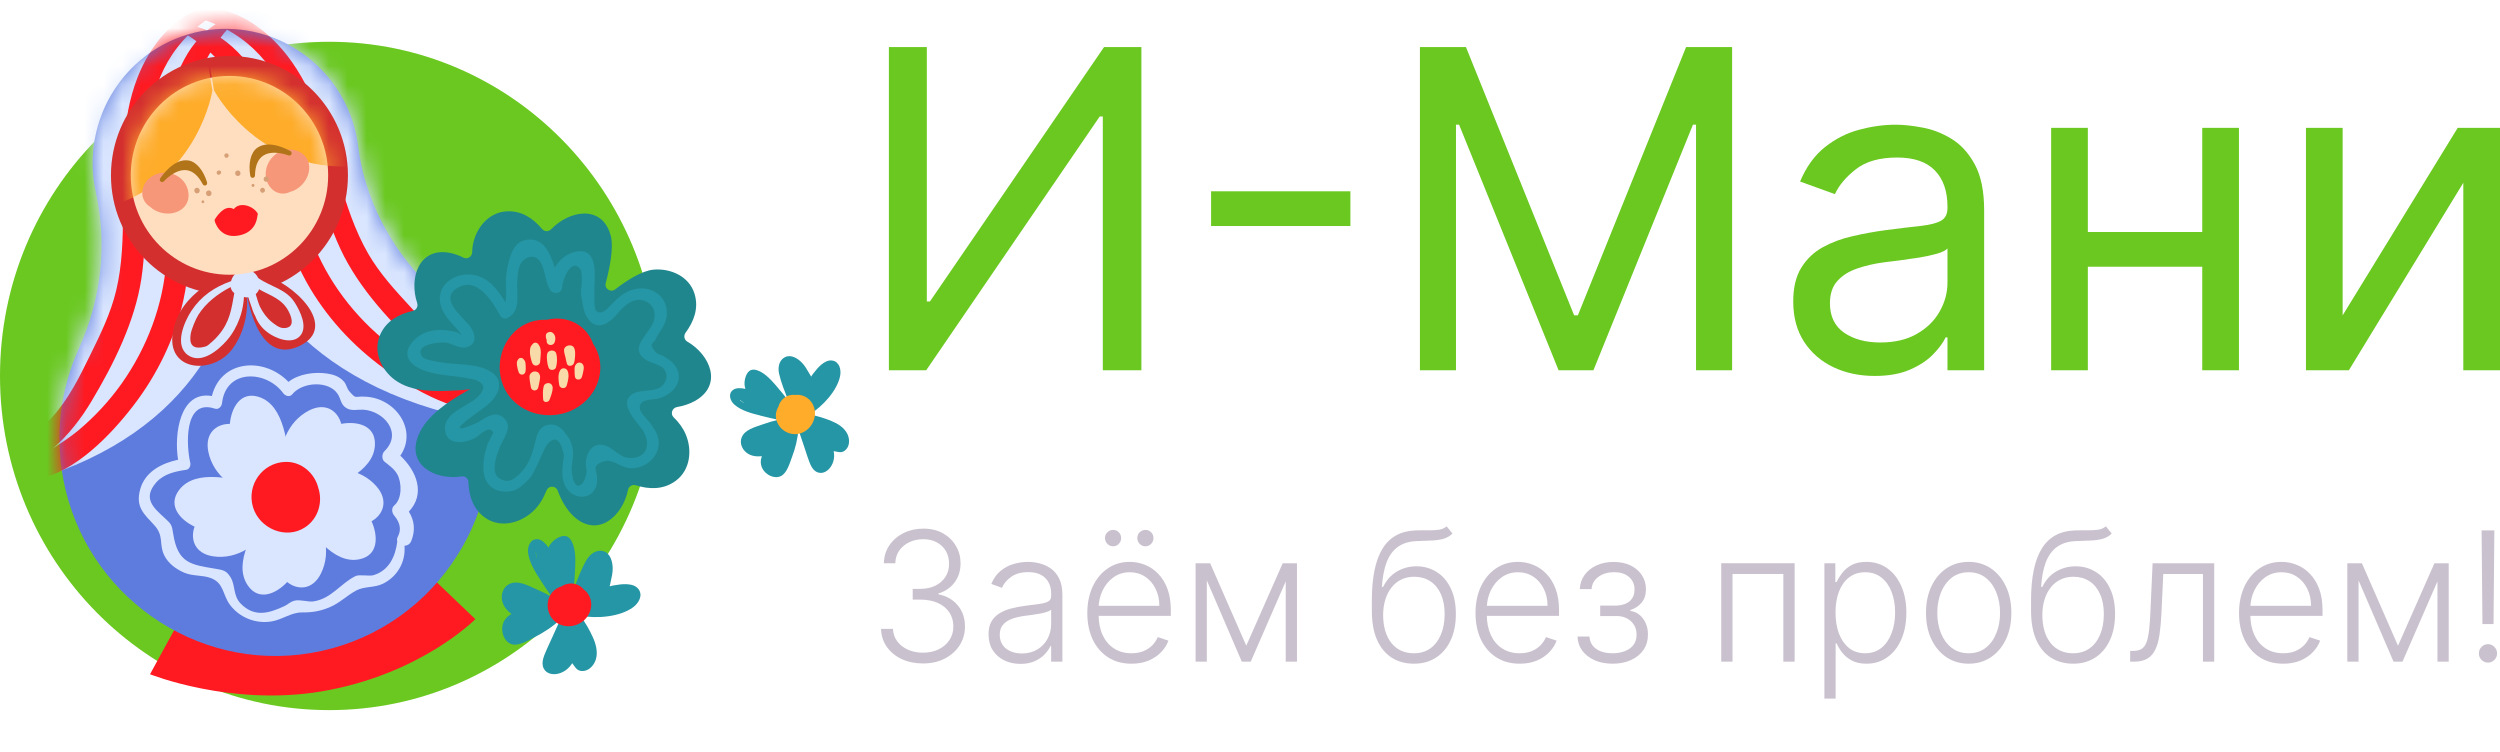 <svg width="133" height="40" viewBox="0 0 133 40" fill="none" xmlns="http://www.w3.org/2000/svg">
<path d="M17.514 37.778C27.187 37.778 35.029 29.819 35.029 20C35.029 10.182 27.187 2.222 17.514 2.222C7.841 2.222 0 10.182 0 20C0 29.819 7.841 37.778 17.514 37.778Z" fill="#6AC820"/>
<path d="M132.7 28.218L132.656 33.199H132.065L132.021 28.218H132.7ZM132.361 35.251C132.228 35.251 132.114 35.203 132.018 35.108C131.924 35.01 131.877 34.894 131.877 34.76C131.877 34.624 131.924 34.508 132.018 34.413C132.114 34.317 132.228 34.269 132.361 34.269C132.493 34.269 132.606 34.317 132.7 34.413C132.796 34.508 132.844 34.624 132.844 34.76C132.844 34.849 132.822 34.931 132.777 35.006C132.735 35.081 132.676 35.141 132.602 35.187C132.531 35.23 132.45 35.251 132.361 35.251Z" fill="#CAC1CF"/>
<path d="M127.574 34.351L129.512 29.964H130.093L127.813 35.2H127.336L125.082 29.964H125.653L127.574 34.351ZM125.475 29.964V35.2H124.877V29.964H125.475ZM129.673 35.2V29.964H130.271V35.2H129.673Z" fill="#CAC1CF"/>
<path d="M121.467 35.309C120.986 35.309 120.569 35.196 120.218 34.968C119.866 34.739 119.594 34.422 119.401 34.017C119.211 33.61 119.116 33.142 119.116 32.612C119.116 32.085 119.211 31.617 119.401 31.208C119.594 30.797 119.86 30.475 120.197 30.243C120.538 30.009 120.931 29.892 121.376 29.892C121.656 29.892 121.926 29.944 122.186 30.049C122.446 30.151 122.678 30.309 122.884 30.523C123.092 30.734 123.257 31.001 123.378 31.324C123.499 31.644 123.559 32.024 123.559 32.462V32.763H119.529V32.227H122.948C122.948 31.891 122.881 31.589 122.747 31.32C122.615 31.05 122.43 30.836 122.192 30.68C121.957 30.523 121.685 30.444 121.376 30.444C121.049 30.444 120.761 30.533 120.513 30.71C120.264 30.887 120.07 31.122 119.929 31.413C119.79 31.703 119.719 32.022 119.717 32.367V32.688C119.717 33.103 119.788 33.467 119.929 33.778C120.072 34.087 120.275 34.327 120.537 34.498C120.798 34.668 121.109 34.753 121.467 34.753C121.711 34.753 121.925 34.715 122.108 34.638C122.294 34.56 122.45 34.457 122.575 34.327C122.703 34.196 122.799 34.051 122.864 33.894L123.432 34.082C123.354 34.302 123.224 34.506 123.046 34.692C122.869 34.878 122.647 35.028 122.381 35.142C122.116 35.253 121.812 35.309 121.467 35.309Z" fill="#CAC1CF"/>
<path d="M113.324 35.2V34.627H113.485C113.669 34.627 113.816 34.593 113.928 34.525C114.042 34.455 114.131 34.336 114.194 34.17C114.256 34.005 114.303 33.779 114.335 33.492C114.366 33.206 114.391 32.847 114.408 32.415L114.519 29.964H117.797V35.2H117.196V30.536H115.087L114.989 32.619C114.969 33.044 114.935 33.418 114.889 33.741C114.844 34.064 114.77 34.333 114.667 34.549C114.566 34.765 114.425 34.927 114.244 35.036C114.065 35.145 113.83 35.2 113.539 35.2H113.324Z" fill="#CAC1CF"/>
<path d="M112.031 28L112.344 28.385C112.203 28.524 112.034 28.619 111.837 28.672C111.642 28.722 111.424 28.75 111.182 28.757C110.942 28.764 110.684 28.774 110.406 28.788C110.007 28.808 109.679 28.914 109.422 29.105C109.165 29.293 108.968 29.566 108.834 29.923C108.702 30.277 108.619 30.71 108.586 31.222H108.653C108.825 30.865 109.068 30.593 109.382 30.407C109.697 30.221 110.044 30.127 110.423 30.127C110.819 30.127 111.175 30.226 111.491 30.424C111.809 30.619 112.059 30.907 112.243 31.287C112.429 31.664 112.522 32.124 112.522 32.667C112.522 33.203 112.429 33.671 112.243 34.068C112.057 34.464 111.797 34.769 111.464 34.985C111.13 35.201 110.739 35.309 110.292 35.309C109.842 35.309 109.448 35.202 109.109 34.989C108.773 34.773 108.513 34.456 108.327 34.038C108.143 33.617 108.052 33.1 108.052 32.486V31.938C108.052 30.717 108.242 29.799 108.623 29.183C109.003 28.567 109.589 28.246 110.379 28.218C110.634 28.209 110.866 28.207 111.074 28.212C111.283 28.214 111.466 28.203 111.625 28.181C111.784 28.156 111.92 28.096 112.031 28ZM110.292 34.754C110.626 34.754 110.914 34.668 111.158 34.498C111.402 34.325 111.591 34.082 111.723 33.768C111.857 33.455 111.924 33.088 111.924 32.667C111.924 32.249 111.856 31.892 111.719 31.597C111.585 31.301 111.396 31.075 111.155 30.918C110.913 30.762 110.63 30.683 110.305 30.683C110.05 30.683 109.82 30.733 109.617 30.833C109.415 30.931 109.243 31.071 109.1 31.252C108.956 31.434 108.846 31.648 108.77 31.893C108.694 32.139 108.655 32.408 108.653 32.701C108.653 33.335 108.798 33.837 109.089 34.205C109.383 34.571 109.783 34.754 110.292 34.754Z" fill="#CAC1CF"/>
<path d="M104.734 35.309C104.288 35.309 103.894 35.194 103.552 34.965C103.211 34.735 102.945 34.418 102.752 34.014C102.559 33.607 102.463 33.138 102.463 32.606C102.463 32.069 102.559 31.598 102.752 31.191C102.945 30.782 103.211 30.464 103.552 30.236C103.894 30.007 104.288 29.892 104.734 29.892C105.179 29.892 105.572 30.007 105.913 30.236C106.253 30.466 106.519 30.784 106.712 31.191C106.907 31.598 107.004 32.069 107.004 32.606C107.004 33.138 106.908 33.607 106.715 34.014C106.523 34.418 106.255 34.735 105.913 34.965C105.572 35.194 105.179 35.309 104.734 35.309ZM104.734 34.753C105.092 34.753 105.395 34.656 105.644 34.46C105.892 34.265 106.08 34.005 106.208 33.68C106.338 33.355 106.403 32.997 106.403 32.606C106.403 32.215 106.338 31.856 106.208 31.528C106.08 31.201 105.892 30.939 105.644 30.741C105.395 30.543 105.092 30.444 104.734 30.444C104.378 30.444 104.074 30.543 103.823 30.741C103.575 30.939 103.386 31.201 103.256 31.528C103.128 31.856 103.064 32.215 103.064 32.606C103.064 32.997 103.128 33.355 103.256 33.68C103.386 34.005 103.575 34.265 103.823 34.46C104.072 34.656 104.376 34.753 104.734 34.753Z" fill="#CAC1CF"/>
<path d="M97.058 37.164V29.964H97.639V30.962H97.71C97.781 30.806 97.88 30.645 98.005 30.482C98.13 30.316 98.296 30.176 98.502 30.062C98.711 29.949 98.973 29.892 99.288 29.892C99.714 29.892 100.086 30.006 100.403 30.233C100.723 30.458 100.972 30.774 101.149 31.181C101.328 31.585 101.418 32.057 101.418 32.596C101.418 33.136 101.328 33.61 101.149 34.017C100.972 34.424 100.723 34.741 100.403 34.968C100.086 35.196 99.716 35.309 99.295 35.309C98.984 35.309 98.723 35.252 98.512 35.139C98.304 35.025 98.135 34.885 98.005 34.719C97.878 34.551 97.779 34.388 97.71 34.228H97.656V37.164H97.058ZM97.649 32.585C97.649 33.008 97.711 33.383 97.834 33.71C97.96 34.035 98.138 34.291 98.371 34.477C98.606 34.661 98.891 34.753 99.225 34.753C99.567 34.753 99.856 34.658 100.091 34.467C100.328 34.274 100.509 34.014 100.632 33.686C100.757 33.359 100.82 32.992 100.82 32.585C100.82 32.183 100.758 31.82 100.635 31.498C100.514 31.175 100.335 30.919 100.098 30.731C99.861 30.54 99.569 30.444 99.225 30.444C98.889 30.444 98.603 30.536 98.368 30.721C98.133 30.902 97.954 31.155 97.831 31.477C97.71 31.798 97.649 32.167 97.649 32.585Z" fill="#CAC1CF"/>
<path d="M91.569 35.2V29.964H95.475V35.2H94.874V30.536H92.17V35.2H91.569Z" fill="#CAC1CF"/>
<path d="M83.924 33.864H84.559C84.577 34.143 84.696 34.361 84.915 34.518C85.135 34.675 85.423 34.754 85.782 34.754C86.153 34.754 86.46 34.669 86.702 34.501C86.944 34.331 87.065 34.083 87.065 33.758C87.065 33.56 87.019 33.389 86.927 33.243C86.838 33.098 86.714 32.984 86.558 32.902C86.403 32.818 86.227 32.775 86.03 32.773H85.13V32.217H86.02C86.327 32.199 86.56 32.115 86.719 31.965C86.878 31.813 86.957 31.614 86.957 31.368C86.957 31.089 86.86 30.865 86.665 30.697C86.47 30.526 86.206 30.441 85.873 30.441C85.534 30.441 85.253 30.525 85.029 30.693C84.806 30.861 84.687 31.077 84.674 31.341H84.046C84.056 31.057 84.141 30.807 84.297 30.591C84.454 30.373 84.666 30.202 84.932 30.08C85.201 29.957 85.505 29.895 85.845 29.895C86.195 29.895 86.498 29.959 86.756 30.086C87.013 30.214 87.212 30.388 87.353 30.608C87.495 30.826 87.565 31.074 87.565 31.351C87.565 31.64 87.487 31.877 87.33 32.064C87.175 32.248 86.977 32.377 86.736 32.452V32.504C86.919 32.524 87.08 32.592 87.219 32.708C87.36 32.824 87.471 32.973 87.552 33.155C87.632 33.336 87.672 33.538 87.672 33.758C87.672 34.067 87.593 34.339 87.434 34.573C87.275 34.805 87.053 34.985 86.769 35.115C86.487 35.244 86.161 35.309 85.792 35.309C85.436 35.309 85.119 35.249 84.841 35.129C84.564 35.006 84.343 34.836 84.18 34.62C84.018 34.402 83.933 34.15 83.924 33.864Z" fill="#CAC1CF"/>
<path d="M80.847 35.309C80.366 35.309 79.95 35.196 79.598 34.968C79.246 34.739 78.974 34.422 78.782 34.017C78.592 33.61 78.497 33.142 78.497 32.612C78.497 32.085 78.592 31.617 78.782 31.208C78.974 30.797 79.24 30.475 79.578 30.243C79.918 30.009 80.311 29.892 80.757 29.892C81.036 29.892 81.306 29.944 81.566 30.049C81.826 30.151 82.058 30.309 82.265 30.523C82.473 30.734 82.637 31.001 82.758 31.324C82.879 31.644 82.94 32.024 82.94 32.462V32.763H78.909V32.227H82.329C82.329 31.891 82.261 31.589 82.127 31.32C81.995 31.05 81.81 30.836 81.573 30.68C81.338 30.523 81.066 30.444 80.757 30.444C80.43 30.444 80.142 30.533 79.894 30.71C79.645 30.887 79.45 31.122 79.309 31.413C79.17 31.703 79.1 32.022 79.097 32.367V32.688C79.097 33.103 79.168 33.467 79.309 33.778C79.452 34.087 79.655 34.327 79.917 34.498C80.179 34.668 80.489 34.753 80.847 34.753C81.092 34.753 81.305 34.715 81.489 34.638C81.675 34.56 81.831 34.457 81.956 34.327C82.083 34.196 82.18 34.051 82.245 33.894L82.812 34.082C82.734 34.302 82.605 34.506 82.426 34.692C82.249 34.878 82.028 35.028 81.761 35.142C81.496 35.253 81.192 35.309 80.847 35.309Z" fill="#CAC1CF"/>
<path d="M76.962 28L77.274 28.385C77.133 28.524 76.964 28.619 76.767 28.672C76.572 28.722 76.354 28.75 76.112 28.757C75.873 28.764 75.614 28.774 75.337 28.788C74.938 28.808 74.61 28.914 74.352 29.105C74.095 29.293 73.899 29.566 73.765 29.923C73.633 30.277 73.549 30.71 73.516 31.222H73.583C73.756 30.865 73.999 30.593 74.312 30.407C74.628 30.221 74.975 30.127 75.353 30.127C75.749 30.127 76.106 30.226 76.421 30.424C76.739 30.619 76.99 30.907 77.173 31.287C77.36 31.664 77.452 32.124 77.452 32.667C77.452 33.203 77.36 33.671 77.173 34.068C76.988 34.464 76.728 34.769 76.394 34.985C76.061 35.201 75.67 35.309 75.222 35.309C74.772 35.309 74.378 35.202 74.04 34.989C73.704 34.773 73.444 34.456 73.257 34.038C73.074 33.617 72.982 33.1 72.982 32.486V31.938C72.982 30.717 73.173 29.799 73.553 29.183C73.934 28.567 74.519 28.246 75.309 28.218C75.565 28.209 75.797 28.207 76.005 28.212C76.213 28.214 76.397 28.203 76.556 28.181C76.714 28.156 76.85 28.096 76.962 28ZM75.222 34.754C75.556 34.754 75.845 34.668 76.089 34.498C76.333 34.325 76.521 34.082 76.653 33.768C76.787 33.455 76.855 33.088 76.855 32.667C76.855 32.249 76.786 31.892 76.65 31.597C76.515 31.301 76.327 31.075 76.085 30.918C75.843 30.762 75.56 30.683 75.236 30.683C74.98 30.683 74.751 30.733 74.547 30.833C74.345 30.931 74.173 31.071 74.03 31.252C73.887 31.434 73.777 31.648 73.701 31.893C73.625 32.139 73.585 32.408 73.583 32.701C73.583 33.335 73.729 33.837 74.02 34.205C74.313 34.571 74.714 34.754 75.222 34.754Z" fill="#CAC1CF"/>
<path d="M66.302 34.351L68.24 29.964H68.821L66.54 35.2H66.064L63.81 29.964H64.381L66.302 34.351ZM64.203 29.964V35.2H63.605V29.964H64.203ZM68.401 35.2V29.964H68.999V35.2H68.401Z" fill="#CAC1CF"/>
<path d="M60.195 35.309C59.714 35.309 59.298 35.196 58.946 34.968C58.594 34.739 58.322 34.422 58.13 34.017C57.94 33.61 57.845 33.142 57.845 32.613C57.845 32.085 57.94 31.617 58.13 31.208C58.322 30.797 58.588 30.475 58.926 30.243C59.266 30.009 59.659 29.892 60.105 29.892C60.385 29.892 60.654 29.944 60.915 30.049C61.174 30.151 61.407 30.309 61.613 30.523C61.821 30.734 61.986 31.001 62.107 31.324C62.227 31.644 62.288 32.024 62.288 32.463V32.763H58.258V32.227H61.677C61.677 31.891 61.61 31.589 61.475 31.321C61.343 31.05 61.158 30.837 60.921 30.68C60.686 30.523 60.414 30.444 60.105 30.444C59.778 30.444 59.49 30.533 59.242 30.71C58.993 30.888 58.798 31.122 58.657 31.413C58.519 31.703 58.448 32.022 58.446 32.367V32.688C58.446 33.103 58.516 33.467 58.657 33.779C58.801 34.088 59.003 34.327 59.265 34.498C59.527 34.668 59.837 34.754 60.195 34.754C60.44 34.754 60.654 34.715 60.837 34.638C61.023 34.56 61.179 34.457 61.304 34.327C61.432 34.196 61.528 34.051 61.593 33.894L62.16 34.082C62.082 34.302 61.953 34.506 61.774 34.692C61.597 34.879 61.376 35.029 61.109 35.142C60.845 35.254 60.54 35.309 60.195 35.309ZM59.215 29.064C59.101 29.064 59 29.021 58.913 28.934C58.827 28.846 58.785 28.743 58.785 28.627C58.785 28.502 58.827 28.399 58.913 28.317C59 28.233 59.101 28.191 59.215 28.191C59.338 28.191 59.44 28.233 59.52 28.317C59.603 28.399 59.645 28.502 59.645 28.627C59.645 28.743 59.603 28.846 59.52 28.934C59.44 29.021 59.338 29.064 59.215 29.064ZM60.934 29.064C60.821 29.064 60.719 29.021 60.632 28.934C60.547 28.846 60.505 28.743 60.505 28.627C60.505 28.502 60.547 28.399 60.632 28.317C60.719 28.233 60.821 28.191 60.934 28.191C61.057 28.191 61.159 28.233 61.24 28.317C61.323 28.399 61.364 28.502 61.364 28.627C61.364 28.743 61.323 28.846 61.24 28.934C61.159 29.021 61.057 29.064 60.934 29.064Z" fill="#CAC1CF"/>
<path d="M54.286 35.319C53.974 35.319 53.69 35.258 53.433 35.135C53.175 35.01 52.97 34.831 52.818 34.597C52.666 34.36 52.59 34.074 52.59 33.737C52.59 33.478 52.638 33.26 52.734 33.083C52.83 32.906 52.967 32.76 53.144 32.647C53.321 32.533 53.53 32.443 53.772 32.377C54.014 32.311 54.28 32.26 54.571 32.224C54.86 32.188 55.104 32.156 55.303 32.128C55.505 32.101 55.658 32.058 55.764 31.999C55.869 31.94 55.921 31.844 55.921 31.712V31.59C55.921 31.233 55.816 30.952 55.605 30.748C55.398 30.541 55.098 30.438 54.706 30.438C54.334 30.438 54.031 30.52 53.795 30.686C53.563 30.852 53.399 31.048 53.305 31.273L52.738 31.065C52.854 30.778 53.015 30.55 53.221 30.38C53.427 30.207 53.658 30.083 53.913 30.008C54.168 29.931 54.427 29.892 54.689 29.892C54.886 29.892 55.091 29.918 55.303 29.971C55.518 30.023 55.718 30.114 55.901 30.243C56.085 30.37 56.234 30.549 56.348 30.778C56.462 31.006 56.519 31.294 56.519 31.644V35.2H55.921V34.372H55.884C55.813 34.526 55.706 34.676 55.566 34.822C55.424 34.967 55.247 35.086 55.035 35.18C54.822 35.273 54.572 35.319 54.286 35.319ZM54.367 34.764C54.684 34.764 54.96 34.692 55.193 34.549C55.426 34.406 55.605 34.216 55.73 33.98C55.858 33.741 55.921 33.478 55.921 33.192V32.435C55.876 32.478 55.801 32.517 55.697 32.551C55.593 32.585 55.474 32.616 55.337 32.643C55.203 32.668 55.069 32.69 54.934 32.708C54.8 32.726 54.679 32.742 54.571 32.756C54.28 32.792 54.032 32.849 53.826 32.926C53.62 33.003 53.462 33.11 53.352 33.247C53.242 33.381 53.187 33.553 53.187 33.765C53.187 34.083 53.3 34.33 53.523 34.505C53.747 34.677 54.028 34.764 54.367 34.764Z" fill="#CAC1CF"/>
<path d="M49.107 35.296C48.684 35.296 48.305 35.218 47.972 35.064C47.638 34.907 47.374 34.69 47.179 34.413C46.984 34.135 46.881 33.816 46.87 33.455H47.505C47.516 33.709 47.593 33.932 47.737 34.123C47.88 34.312 48.07 34.459 48.308 34.566C48.545 34.671 48.809 34.723 49.1 34.723C49.418 34.723 49.698 34.663 49.94 34.542C50.184 34.422 50.374 34.257 50.511 34.048C50.65 33.837 50.719 33.598 50.719 33.332C50.719 33.05 50.649 32.801 50.508 32.585C50.366 32.369 50.164 32.201 49.899 32.081C49.638 31.96 49.324 31.9 48.959 31.9H48.556V31.327H48.959C49.257 31.327 49.52 31.273 49.749 31.164C49.979 31.052 50.16 30.897 50.292 30.697C50.425 30.497 50.49 30.262 50.49 29.991C50.49 29.734 50.434 29.508 50.319 29.313C50.205 29.117 50.044 28.964 49.836 28.852C49.63 28.741 49.389 28.685 49.114 28.685C48.847 28.685 48.603 28.738 48.382 28.842C48.16 28.947 47.981 29.094 47.844 29.285C47.71 29.476 47.638 29.702 47.629 29.964H47.021C47.03 29.6 47.129 29.281 47.317 29.006C47.507 28.729 47.759 28.513 48.072 28.358C48.388 28.201 48.737 28.123 49.12 28.123C49.526 28.123 49.876 28.207 50.172 28.375C50.467 28.543 50.695 28.767 50.857 29.047C51.02 29.324 51.102 29.63 51.102 29.964C51.102 30.361 50.995 30.702 50.783 30.986C50.57 31.268 50.284 31.464 49.923 31.573V31.617C50.362 31.706 50.707 31.904 50.958 32.21C51.211 32.515 51.337 32.889 51.337 33.332C51.337 33.705 51.241 34.04 51.048 34.338C50.855 34.633 50.592 34.867 50.255 35.04C49.922 35.21 49.539 35.296 49.107 35.296Z" fill="#CAC1CF"/>
<path d="M124.629 16.776L130.75 6.802H133V19.698H131.048V9.724L124.96 19.698H122.677V6.802H124.629V16.776Z" fill="#6AC820"/>
<path d="M117.624 12.343V14.19H110.61V12.343H117.624ZM111.073 6.802V19.698H109.121V6.802H111.073ZM119.112 6.802V19.698H117.16V6.802H119.112Z" fill="#6AC820"/>
<path d="M99.734 20C98.929 20 98.199 19.846 97.543 19.538C96.886 19.225 96.365 18.774 95.979 18.186C95.594 17.593 95.4 16.877 95.4 16.037C95.4 15.298 95.544 14.7 95.83 14.241C96.117 13.776 96.5 13.412 96.98 13.149C97.46 12.886 97.99 12.69 98.568 12.562C99.153 12.427 99.74 12.321 100.33 12.242C101.102 12.142 101.728 12.066 102.208 12.016C102.693 11.96 103.046 11.867 103.266 11.739C103.492 11.61 103.606 11.386 103.606 11.067V11C103.606 10.171 103.382 9.528 102.936 9.069C102.494 8.61 101.824 8.38 100.925 8.38C99.994 8.38 99.263 8.588 98.734 9.002C98.204 9.416 97.832 9.858 97.617 10.328L95.764 9.657C96.095 8.873 96.536 8.263 97.088 7.826C97.645 7.384 98.251 7.076 98.907 6.903C99.569 6.724 100.22 6.634 100.859 6.634C101.267 6.634 101.736 6.685 102.266 6.785C102.8 6.88 103.316 7.079 103.812 7.381C104.314 7.684 104.73 8.14 105.061 8.75C105.392 9.36 105.557 10.177 105.557 11.201V19.698H103.606V17.951H103.506C103.374 18.231 103.153 18.531 102.844 18.85C102.536 19.169 102.125 19.44 101.612 19.664C101.099 19.888 100.473 20 99.734 20ZM100.032 18.22C100.804 18.22 101.455 18.066 101.984 17.758C102.519 17.451 102.922 17.053 103.192 16.566C103.468 16.079 103.606 15.567 103.606 15.03V13.216C103.523 13.317 103.34 13.409 103.06 13.493C102.784 13.572 102.464 13.642 102.1 13.703C101.742 13.759 101.391 13.81 101.049 13.854C100.713 13.893 100.44 13.927 100.231 13.955C99.723 14.022 99.249 14.131 98.808 14.283C98.373 14.428 98.019 14.649 97.75 14.946C97.484 15.237 97.353 15.634 97.353 16.138C97.353 16.826 97.603 17.347 98.105 17.7C98.612 18.047 99.255 18.22 100.032 18.22Z" fill="#6AC820"/>
<path d="M75.54 2.503H77.988L83.744 16.776H83.943L89.7 2.503H92.148V19.698H90.229V6.634H90.064L84.77 19.698H82.917L77.624 6.634H77.458V19.698H75.54V2.503Z" fill="#6AC820"/>
<path d="M71.841 10.177V12.024H64.43V10.177H71.841Z" fill="#6AC820"/>
<path d="M47.289 2.503H49.307V16.037H49.473L58.736 2.503H60.722V19.698H58.67V6.197H58.505L49.274 19.698H47.289V2.503Z" fill="#6AC820"/>
<g clip-path="url(#clip0_400_3329)">
<path d="M9.662 32.796L7.981 35.869C7.981 35.869 12.274 37.596 17.1 36.783C22.374 35.895 25.288 32.939 25.288 32.939L22.797 30.558L9.662 32.794V32.796Z" fill="#FF1A21"/>
<path d="M19.055 7.791C19.029 7.578 18.992 7.366 18.947 7.153C18.168 3.546 14.728 1.11 11.095 1.595C7.057 2.136 4.328 5.951 5.043 9.943C5.06 10.038 5.079 10.133 5.1 10.226C5.715 13.021 5.386 15.927 4.202 18.531C3.249 20.629 2.906 23.035 3.364 25.48C4.515 31.629 10.394 35.769 16.521 34.744C22.851 33.686 27.078 27.623 25.943 21.283C25.51 18.864 24.359 16.758 22.751 15.146C20.764 13.154 19.406 10.591 19.055 7.789V7.791Z" fill="#5E7CDD"/>
<path d="M13.766 21.115C12.795 20.806 12.31 21.686 12.227 22.551C11.504 22.544 10.894 23.052 11.079 24.011C11.331 25.323 12.532 26.161 13.754 26.373C13.861 26.392 13.949 26.369 14.014 26.322C14.397 26.501 14.821 26.608 15.198 26.372C15.733 26.036 15.565 25.443 15.473 24.923C15.265 23.732 15.177 21.565 13.765 21.115H13.766Z" fill="#DAE6FF"/>
<path d="M19.947 23.649C19.977 22.624 19.004 22.394 18.155 22.548C17.965 21.846 17.313 21.393 16.447 21.834C15.263 22.437 14.791 23.827 14.921 25.071C14.932 25.18 14.978 25.258 15.041 25.309C14.974 25.729 14.988 26.169 15.317 26.47C15.783 26.897 16.303 26.572 16.776 26.341C17.855 25.816 19.903 25.14 19.947 23.648V23.649Z" fill="#DAE6FF"/>
<path d="M19.141 29.749C20.137 29.531 20.122 28.524 19.767 27.731C20.398 27.375 20.676 26.627 20.041 25.889C19.174 24.877 17.72 24.753 16.554 25.182C16.451 25.22 16.387 25.285 16.352 25.358C15.932 25.395 15.511 25.514 15.302 25.908C15.003 26.467 15.443 26.897 15.778 27.303C16.547 28.23 17.695 30.067 19.141 29.749Z" fill="#DAE6FF"/>
<path d="M13.187 31.151C13.767 31.994 14.685 31.597 15.277 30.964C15.844 31.415 16.636 31.389 17.071 30.517C17.669 29.323 17.228 27.921 16.389 27C16.315 26.918 16.232 26.884 16.152 26.88C15.958 26.503 15.688 26.157 15.247 26.111C14.619 26.046 14.393 26.619 14.148 27.086C13.589 28.156 12.343 29.925 13.187 31.151Z" fill="#DAE6FF"/>
<path d="M9.523 26.075C8.909 26.893 9.571 27.648 10.351 28.018C10.104 28.702 10.375 29.45 11.334 29.596C12.646 29.795 13.831 28.935 14.438 27.845C14.491 27.75 14.498 27.659 14.476 27.58C14.771 27.277 15.013 26.91 14.918 26.474C14.784 25.854 14.173 25.816 13.655 25.727C12.472 25.527 10.415 24.886 9.521 26.076L9.523 26.075Z" fill="#DAE6FF"/>
<path d="M16.933 25.954C16.74 25.177 16.036 24.546 15.177 24.573C13.964 24.61 13.11 25.8 13.458 26.975C13.799 28.125 15.219 28.731 16.242 28.045C16.954 27.568 17.177 26.679 16.933 25.954Z" fill="#FF1A21"/>
<path d="M19.317 21.096C18.858 21.097 18.942 21.224 18.576 20.807C18.453 20.666 18.433 20.453 18.296 20.298C18.055 20.026 17.739 19.921 17.385 19.87C16.736 19.775 15.886 19.887 15.347 20.317C14.064 18.976 11.757 19.128 11.272 21.069C9.573 20.773 9.253 23.082 9.473 24.458C8.597 24.644 7.714 25.097 7.458 26.031C7.199 26.973 7.656 27.34 8.205 27.936C8.743 28.52 8.442 28.951 8.742 29.552C8.958 29.985 9.382 30.29 9.813 30.471C10.262 30.659 10.761 30.587 11.201 30.747C11.921 31.009 11.834 31.633 12.229 32.169C12.738 32.857 13.612 33.202 14.448 33.059C15.049 32.957 15.488 32.575 16.075 32.581C16.602 32.586 17.025 32.519 17.529 32.309C18.069 32.085 18.45 31.685 18.944 31.418C19.381 31.18 19.914 31.281 20.374 31.053C21.159 30.666 21.592 29.869 21.518 29.036C21.663 29.029 21.81 28.952 21.878 28.784C22.109 28.214 22.047 27.689 21.751 27.218C22.643 26.275 22.177 25.071 21.296 24.241C22.255 22.852 20.994 21.094 19.318 21.101L19.317 21.096ZM20.972 26.893C20.806 27.029 20.851 27.296 20.977 27.434C21.303 27.827 21.361 28.208 21.15 28.579C21.115 28.666 21.114 28.744 21.136 28.808C21.036 29.606 20.695 30.362 19.85 30.605C19.657 30.66 19.113 30.554 18.925 30.643C18.125 31.024 17.636 31.86 16.659 31.997C16.402 32.033 15.947 31.881 15.669 31.956C15.414 32.023 15.344 32.146 15.127 32.247C14.316 32.623 13.542 32.862 12.807 32.114C12.384 31.682 12.538 31.132 12.254 30.692C12.034 30.35 11.886 30.329 11.428 30.252C10.171 30.041 9.456 29.97 9.214 28.396C9.143 27.925 9.113 27.877 8.769 27.565C8.146 27 7.586 26.503 8.309 25.669C8.71 25.207 9.34 25.075 9.91 24.993C10.076 24.97 10.158 24.763 10.123 24.619C9.927 23.819 9.732 21.178 11.428 21.738C11.633 21.806 11.791 21.627 11.812 21.443C12.025 19.599 14.179 19.697 15.068 20.919C15.172 21.062 15.413 21.147 15.547 20.978C16.081 20.311 17.5 20.23 17.973 20.971C18.147 21.244 18.117 21.519 18.431 21.711C18.709 21.881 19.009 21.78 19.313 21.795C20.403 21.849 21.448 23.027 20.455 24C20.314 24.139 20.294 24.433 20.461 24.566C20.704 24.759 20.973 24.946 21.131 25.224C21.384 25.668 21.4 26.544 20.97 26.893H20.972Z" fill="#DAE6FF"/>
<mask id="mask0_400_3329" style="mask-type:luminance" maskUnits="userSpaceOnUse" x="3" y="1" width="24" height="34">
<path d="M19.055 7.791C19.029 7.578 18.992 7.366 18.947 7.153C18.168 3.546 14.728 1.11 11.095 1.595C7.057 2.136 4.328 5.951 5.043 9.943C5.06 10.038 5.079 10.133 5.1 10.226C5.715 13.021 5.386 15.927 4.202 18.531C3.249 20.629 2.906 23.035 3.364 25.48C4.515 31.629 10.394 35.769 16.521 34.744C22.851 33.686 27.078 27.623 25.943 21.283C25.51 18.864 24.359 16.758 22.751 15.146C20.764 13.154 19.406 10.591 19.055 7.789V7.791Z" fill="white"/>
</mask>
<g mask="url(#mask0_400_3329)">
<path d="M11.174 0.406C11.174 0.406 19.123 18.965 3.289 25.031C-12.546 31.095 -1.837 -3.483 11.174 0.406Z" fill="#DAE6FF"/>
<path d="M12.248 -2.381C12.248 -2.381 6.023 17.312 23.846 21.979C40.243 26.271 25.046 -6.929 12.248 -2.381Z" fill="#DAE6FF"/>
<path d="M27.94 19.775C26.777 19.668 25.806 19.586 24.769 18.964C23.647 18.291 22.742 17.308 21.86 16.353C21.029 15.455 20.199 14.554 19.584 13.488C18.881 12.267 18.446 10.92 18.046 9.573C17.365 7.28 16.772 4.874 15.277 2.952C14.182 1.543 12.46 0.283 10.6 0.423C10.304 0.445 10.22 0.871 10.528 0.958C16.195 2.559 16.008 8.756 18.119 13.261C19.102 15.36 20.838 17.213 22.528 18.761C23.254 19.426 24.217 20.146 25.253 20.582C24.705 20.415 24.151 20.257 23.621 20.03C22.583 19.586 21.59 19 20.701 18.3C18.871 16.861 17.402 14.939 16.582 12.745C15.668 10.302 15.436 7.643 14.327 5.266C13.499 3.491 12.056 1.634 10.012 1.325C9.75 1.285 9.574 1.623 9.827 1.776C12.035 3.119 13.261 5.11 13.958 7.579C14.669 10.095 15.017 12.693 16.305 15.005C17.321 16.831 18.765 18.401 20.451 19.618C22.04 20.764 24.412 22.112 26.436 21.886C26.807 21.845 27.073 21.293 26.647 21.091C26.466 21.006 26.281 20.933 26.095 20.862C26.758 21.024 27.432 21.04 28.076 20.826C28.661 20.632 28.532 19.83 27.939 19.775H27.94Z" fill="#FF1A21"/>
<path d="M-0.042 23.895C1.041 23.456 1.949 23.099 2.766 22.203C3.651 21.235 4.238 20.033 4.812 18.863C5.352 17.763 5.893 16.661 6.179 15.461C6.507 14.088 6.541 12.672 6.542 11.268C6.542 8.874 6.429 6.397 7.315 4.126C7.964 2.461 9.257 0.757 11.081 0.355C11.371 0.292 11.571 0.675 11.301 0.848C6.326 4.013 8.264 9.899 7.522 14.823C7.175 17.118 6.038 19.393 4.857 21.363C4.351 22.209 3.633 23.178 2.763 23.894C3.241 23.575 3.726 23.265 4.17 22.895C5.038 22.169 5.823 21.322 6.478 20.396C7.823 18.491 8.685 16.225 8.848 13.886C9.028 11.281 8.497 8.668 8.885 6.07C9.174 4.131 10.03 1.936 11.901 1.05C12.141 0.937 12.405 1.209 12.207 1.43C10.471 3.352 9.863 5.613 9.894 8.181C9.927 10.796 10.331 13.386 9.754 15.973C9.3 18.015 8.361 19.935 7.09 21.587C5.893 23.143 4.004 25.117 2 25.485C1.633 25.552 1.222 25.1 1.573 24.785C1.722 24.651 1.878 24.527 2.037 24.407C1.448 24.753 0.807 24.962 0.129 24.942C-0.486 24.924 -0.592 24.119 -0.038 23.895H-0.042Z" fill="#FF1A21"/>
</g>
<path d="M12.207 15.677C15.689 15.677 18.511 12.834 18.511 9.328C18.511 5.821 15.689 2.978 12.207 2.978C8.726 2.978 5.903 5.821 5.903 9.328C5.903 12.834 8.726 15.677 12.207 15.677Z" fill="#D32F2F"/>
<path d="M11.98 14.673C11.98 14.673 9.61 15.454 9.205 17.625C8.799 19.796 11.336 19.952 12.361 18.565C13.385 17.177 13.12 15.541 13.12 15.541C13.12 15.541 13.621 19.473 15.902 18.42C18.123 17.395 15.555 14.994 13.979 14.624C13.979 14.624 13.011 13.434 11.981 14.676L11.98 14.673Z" fill="#D32F2F"/>
<path d="M15.692 16.115C15.224 15.363 14.407 15.265 13.739 14.793C13.589 14.476 13.258 14.251 12.873 14.423C12.647 14.441 12.431 14.573 12.321 14.87C12.31 14.899 12.3 14.928 12.293 14.957C11.421 15.265 10.702 15.748 10.181 16.538C9.802 17.115 9.251 18.379 10.006 18.898C10.722 19.39 11.62 18.624 12.068 18.111C12.367 17.768 12.589 17.37 12.746 16.941C12.844 16.671 12.913 16.395 12.948 16.109C12.963 16.006 12.973 15.902 12.977 15.799C13.047 15.823 13.126 15.83 13.213 15.818C13.25 15.961 13.306 16.104 13.351 16.237C13.415 16.428 13.474 16.635 13.577 16.811C13.703 17.142 13.907 17.439 14.24 17.686C14.656 17.997 15.5 18.342 15.943 17.893C16.404 17.427 15.972 16.563 15.692 16.115ZM11.62 17.839C11.514 17.962 11.4 18.082 11.277 18.187C11.163 18.27 11.07 18.395 10.935 18.434C10.177 18.649 10.069 18.246 10.144 17.779C10.191 17.494 10.415 16.971 10.551 16.752C10.946 16.116 11.602 15.615 12.27 15.273C12.295 15.414 12.367 15.52 12.465 15.593C12.313 16.448 12.225 17.134 11.62 17.838V17.839ZM15.085 17.453C14.866 17.453 14.635 17.271 14.47 17.14C14.203 16.927 13.982 16.628 13.822 16.304C13.791 16.224 13.758 16.145 13.732 16.066C13.685 15.93 13.652 15.784 13.604 15.646C13.689 15.572 13.748 15.486 13.783 15.389C14.385 15.737 15.047 15.89 15.395 16.643C15.54 16.955 15.677 17.459 15.085 17.454V17.453Z" fill="#DAE6FF"/>
<path d="M12.208 14.616C15.107 14.616 17.458 12.248 17.458 9.328C17.458 6.407 15.107 4.039 12.208 4.039C9.308 4.039 6.957 6.407 6.957 9.328C6.957 12.248 9.308 14.616 12.208 14.616Z" fill="#FFDEC0"/>
<mask id="mask1_400_3329" style="mask-type:luminance" maskUnits="userSpaceOnUse" x="6" y="4" width="12" height="11">
<path d="M12.208 14.616C15.107 14.616 17.458 12.248 17.458 9.328C17.458 6.407 15.107 4.039 12.208 4.039C9.308 4.039 6.957 6.407 6.957 9.328C6.957 12.248 9.308 14.616 12.208 14.616Z" fill="white"/>
</mask>
<g mask="url(#mask1_400_3329)">
<path d="M10.897 2.381L11.301 4.816C11.301 4.816 10.575 9.446 5.99 10.945C5.99 10.945 3.337 3.654 10.897 2.379V2.381Z" fill="#FEAC29"/>
<path d="M10.979 2.367L11.383 4.802C11.383 4.802 13.566 8.943 18.386 8.856C18.386 8.856 18.538 1.092 10.977 2.365L10.979 2.367Z" fill="#FEAC29"/>
</g>
<path d="M13.698 11.338C13.441 10.927 12.735 10.728 12.437 11.124C12.037 10.894 11.658 11.303 11.432 11.666C11.409 11.702 11.414 11.738 11.432 11.766H11.424C11.424 11.766 11.666 12.713 12.681 12.533C13.529 12.382 13.673 11.746 13.696 11.469C13.718 11.432 13.721 11.372 13.7 11.338H13.698Z" fill="#FF1A21"/>
<path d="M9.994 10.093C9.754 9.19 8.591 8.898 7.917 9.507C7.621 9.775 7.472 10.22 7.635 10.601C7.714 10.787 7.842 10.914 7.993 11.007C8.156 11.171 8.388 11.276 8.608 11.325C9.408 11.508 10.231 10.993 9.992 10.092L9.994 10.093Z" fill="#F79779"/>
<path d="M15.748 8.007C14.861 7.731 13.998 8.567 14.152 9.467C14.221 9.863 14.515 10.226 14.922 10.289C15.121 10.32 15.295 10.28 15.454 10.2C15.678 10.149 15.891 10.005 16.05 9.844C16.628 9.259 16.633 8.282 15.748 8.007Z" fill="#F79779"/>
<path d="M10.92 9.867C10.868 9.877 10.813 9.852 10.786 9.801C10.547 9.346 10.258 9.094 9.927 9.054C9.31 8.98 8.725 9.638 8.72 9.645C8.673 9.697 8.594 9.703 8.542 9.656C8.49 9.609 8.484 9.529 8.531 9.477C8.558 9.445 9.223 8.403 10.035 8.538C10.451 8.607 10.822 9.071 11.01 9.682C11.031 9.75 11.02 9.822 10.958 9.855C10.946 9.862 10.934 9.866 10.921 9.867H10.92Z" fill="#B27419"/>
<path d="M13.435 9.463C13.365 9.461 13.322 9.402 13.311 9.333C13.207 8.701 13.333 8.119 13.674 7.871C14.34 7.384 15.398 8.015 15.437 8.031C15.502 8.057 15.533 8.131 15.507 8.196C15.481 8.261 15.407 8.293 15.343 8.267C15.335 8.264 14.518 7.94 14 8.283C13.722 8.468 13.576 8.823 13.565 9.337C13.565 9.394 13.525 9.441 13.474 9.456C13.462 9.46 13.45 9.461 13.436 9.461L13.435 9.463Z" fill="#B27419"/>
<path d="M12.029 8.159C11.878 8.185 11.919 8.421 12.07 8.394C12.221 8.367 12.18 8.131 12.029 8.159Z" fill="#D69F76"/>
<path d="M11.705 9.079C11.661 9.059 11.626 9.065 11.584 9.088C11.461 9.155 11.554 9.355 11.679 9.288C11.728 9.26 11.757 9.232 11.764 9.173C11.769 9.13 11.741 9.096 11.705 9.079Z" fill="#D69F76"/>
<path d="M12.628 9.071C12.441 9.104 12.492 9.395 12.678 9.362C12.865 9.329 12.814 9.038 12.628 9.071Z" fill="#D69F76"/>
<path d="M11.081 10.133C10.89 10.168 10.942 10.467 11.133 10.433C11.325 10.398 11.273 10.099 11.081 10.133Z" fill="#D69F76"/>
<path d="M10.781 10.659C10.685 10.676 10.711 10.826 10.807 10.809C10.903 10.793 10.877 10.643 10.781 10.659Z" fill="#D69F76"/>
<path d="M10.455 9.99C10.266 10.023 10.317 10.321 10.507 10.287C10.696 10.253 10.646 9.955 10.455 9.99Z" fill="#D69F76"/>
<path d="M13.944 9.991C13.777 10.022 13.822 10.282 13.991 10.253C14.159 10.224 14.113 9.962 13.944 9.991Z" fill="#D69F76"/>
<path d="M13.446 9.783C13.343 9.801 13.371 9.962 13.475 9.944C13.579 9.926 13.55 9.765 13.446 9.783Z" fill="#D69F76"/>
<path d="M14.139 9.388C13.958 9.42 14.007 9.703 14.188 9.67C14.369 9.638 14.32 9.355 14.139 9.388Z" fill="#D69F76"/>
</g>
<g clip-path="url(#clip1_400_3329)">
<path d="M28.748 30.855C28.944 31.156 29.139 31.456 29.346 31.749C29.058 31.584 28.757 31.439 28.448 31.307C28.046 31.133 27.532 30.851 27.094 31.071C26.78 31.227 26.651 31.587 26.706 31.92C26.76 32.243 26.966 32.477 27.212 32.669C26.993 32.777 26.821 32.96 26.746 33.222C26.637 33.608 26.814 34.151 27.232 34.275C27.604 34.384 28.119 34.06 28.444 33.894C28.936 33.644 29.412 33.339 29.809 32.953C29.6 33.441 29.172 34.352 29.125 34.462C28.993 34.789 28.745 35.214 28.927 35.566C29.09 35.882 29.478 35.917 29.784 35.815C30.078 35.716 30.29 35.525 30.442 35.282C30.609 35.484 30.688 35.743 31.066 35.693C31.38 35.652 31.622 35.353 31.705 35.062C31.814 34.674 31.7 34.252 31.54 33.902C31.371 33.531 31.137 33.094 30.855 32.751C31.758 32.931 32.993 32.813 33.68 32.308C33.972 32.094 34.226 31.676 33.964 31.337C33.696 30.988 33.067 31.069 32.689 31.137C32.662 31.142 32.518 31.164 32.434 31.193C32.459 31.12 32.475 30.995 32.492 30.93C32.546 30.701 32.599 30.463 32.595 30.227C32.589 29.881 32.474 29.43 32.096 29.322C31.72 29.216 31.381 29.488 31.202 29.793C30.924 30.268 30.724 30.813 30.523 31.344C30.557 30.946 30.588 30.546 30.601 30.148C30.617 29.693 30.624 29.034 30.318 28.658C30.101 28.392 29.754 28.537 29.512 28.717C29.359 28.832 29.249 28.972 29.18 29.129C29.022 28.907 28.83 28.706 28.607 28.686C28.22 28.652 28.062 29.06 28.091 29.375C28.143 29.904 28.47 30.422 28.75 30.854L28.748 30.855ZM27.864 32.662C27.864 32.662 27.86 32.658 27.859 32.654C27.864 32.654 27.869 32.657 27.874 32.657C27.871 32.66 27.866 32.66 27.864 32.662ZM30.394 32.401C30.401 32.409 30.407 32.416 30.414 32.424C30.39 32.437 30.375 32.458 30.367 32.478C30.352 32.504 30.344 32.536 30.351 32.574C30.352 32.578 30.354 32.583 30.355 32.59C30.352 32.592 30.349 32.591 30.345 32.592C30.343 32.546 30.335 32.504 30.32 32.463C30.351 32.448 30.375 32.427 30.395 32.402L30.394 32.401ZM28.516 29.432C28.526 29.501 28.543 29.567 28.566 29.634C28.561 29.642 28.556 29.65 28.553 29.657C28.549 29.633 28.542 29.609 28.538 29.586C28.525 29.532 28.51 29.477 28.495 29.425C28.501 29.405 28.507 29.39 28.514 29.373C28.512 29.393 28.513 29.413 28.517 29.433L28.516 29.432Z" fill="#2596A5"/>
<path d="M29.251 31.705C28.971 32.261 29.212 32.976 29.781 33.221C30.455 33.512 31.271 33.111 31.431 32.387C31.521 31.976 31.356 31.575 31.059 31.365C31.005 31.297 30.939 31.235 30.86 31.184C30.539 30.973 30.152 31.01 29.861 31.2C29.607 31.276 29.384 31.447 29.252 31.706L29.251 31.705Z" fill="#FF1A21"/>
<path d="M40.441 22.108C40.761 22.187 41.081 22.266 41.402 22.331C41.105 22.4 40.81 22.491 40.518 22.596C40.139 22.732 39.615 22.861 39.454 23.28C39.34 23.579 39.477 23.899 39.721 24.087C39.958 24.27 40.245 24.297 40.532 24.271C40.451 24.48 40.448 24.707 40.561 24.927C40.729 25.253 41.185 25.503 41.547 25.326C41.869 25.168 42.016 24.63 42.133 24.319C42.312 23.847 42.442 23.346 42.471 22.841C42.635 23.296 42.911 24.17 42.95 24.272C43.064 24.571 43.161 25.01 43.504 25.131C43.809 25.24 44.095 25.022 44.239 24.763C44.377 24.517 44.401 24.256 44.353 24C44.592 24.032 44.808 24.155 45.033 23.886C45.22 23.663 45.198 23.314 45.072 23.069C44.905 22.743 44.565 22.533 44.236 22.399C43.89 22.257 43.46 22.111 43.055 22.057C43.78 21.617 44.543 20.769 44.694 20.005C44.758 19.679 44.67 19.245 44.28 19.181C43.88 19.116 43.506 19.559 43.291 19.84C43.276 19.86 43.193 19.963 43.152 20.036C43.123 19.972 43.058 19.879 43.028 19.825C42.923 19.64 42.81 19.447 42.66 19.294C42.441 19.067 42.081 18.838 41.758 19.003C41.436 19.166 41.377 19.557 41.445 19.873C41.554 20.362 41.756 20.85 41.951 21.327C41.725 21.041 41.498 20.755 41.258 20.482C40.986 20.169 40.579 19.726 40.136 19.666C39.824 19.623 39.678 19.936 39.626 20.206C39.593 20.378 39.606 20.54 39.656 20.687C39.411 20.637 39.157 20.622 38.992 20.748C38.709 20.967 38.856 21.336 39.072 21.528C39.437 21.849 39.981 21.99 40.44 22.104L40.441 22.108ZM40.966 23.862C40.966 23.862 40.962 23.859 40.959 23.859C40.963 23.855 40.966 23.853 40.971 23.851C40.968 23.853 40.968 23.858 40.965 23.86L40.966 23.862ZM42.52 22.113C42.52 22.113 42.538 22.116 42.547 22.118C42.54 22.142 42.542 22.164 42.548 22.184C42.554 22.212 42.568 22.237 42.597 22.257C42.601 22.261 42.606 22.261 42.608 22.264C42.605 22.266 42.604 22.267 42.601 22.27C42.572 22.241 42.539 22.218 42.504 22.199C42.515 22.171 42.519 22.142 42.516 22.112L42.52 22.113ZM39.395 21.303C39.445 21.342 39.498 21.375 39.556 21.407C39.557 21.416 39.559 21.423 39.561 21.431C39.543 21.419 39.522 21.406 39.506 21.392C39.462 21.364 39.419 21.339 39.376 21.311C39.368 21.294 39.363 21.28 39.356 21.264C39.368 21.278 39.381 21.292 39.395 21.303Z" fill="#2596A5"/>
<path d="M41.312 22.363C41.468 22.907 42.076 23.233 42.616 23.043C43.253 22.817 43.557 22.043 43.213 21.46C43.018 21.131 42.655 20.966 42.322 21.011C42.244 21 42.161 21 42.074 21.014C41.726 21.073 41.487 21.338 41.407 21.646C41.284 21.855 41.237 22.106 41.31 22.361L41.312 22.363Z" fill="#FEAC29"/>
<path d="M22.194 16.127C22.254 16.302 22.147 16.498 21.965 16.539C21.228 16.707 20.556 17.06 20.223 17.809C19.832 18.692 20.273 19.666 21.001 20.207C21.916 20.883 23.198 20.828 24.283 20.77C24.527 20.757 24.77 20.735 25.012 20.708C24.941 20.744 24.872 20.781 24.803 20.819C23.868 21.347 22.703 22.105 22.27 23.13C21.587 24.75 23.172 25.565 24.556 25.346C24.741 25.316 24.912 25.453 24.918 25.64C24.946 26.392 25.169 27.113 25.844 27.566C26.642 28.101 27.683 27.832 28.352 27.205C28.681 26.898 28.909 26.515 29.073 26.097C29.18 25.823 29.566 25.825 29.668 26.1C29.868 26.632 30.142 27.123 30.531 27.478C31.819 28.653 33.138 27.433 33.411 26.06C33.447 25.876 33.636 25.761 33.813 25.815C34.533 26.038 35.288 26.065 35.949 25.579C36.728 25.006 36.836 23.939 36.478 23.103C36.33 22.756 36.105 22.46 35.837 22.201C35.652 22.021 35.757 21.703 36.012 21.656C36.346 21.598 36.666 21.497 36.952 21.341C38.49 20.492 37.773 18.866 36.566 18.175C36.401 18.081 36.358 17.858 36.472 17.703C36.916 17.096 37.187 16.395 36.947 15.622C36.662 14.704 35.686 14.268 34.777 14.344C34.142 14.398 33.325 14.933 32.727 15.394C32.484 15.583 32.145 15.359 32.224 15.063C32.438 14.258 32.658 13.17 32.494 12.548C32.048 10.861 30.289 11.184 29.32 12.198C29.188 12.337 28.96 12.326 28.838 12.182C28.357 11.614 27.741 11.19 26.93 11.244C25.967 11.311 25.302 12.159 25.152 13.059C25.132 13.18 25.122 13.299 25.119 13.418C25.115 13.655 24.87 13.814 24.66 13.708C24.449 13.603 24.221 13.515 23.993 13.465C22.283 13.097 21.747 14.806 22.196 16.125L22.194 16.127Z" fill="#20868E"/>
<path d="M27.38 17.643C26.341 18.637 26.305 20.382 27.347 21.359C28.58 22.514 30.661 22.276 31.57 20.82C32.085 19.995 32.039 18.991 31.559 18.302C31.492 18.112 31.399 17.925 31.267 17.752C30.734 17.043 29.871 16.823 29.09 17.013C28.482 16.982 27.864 17.18 27.377 17.643L27.38 17.643Z" fill="#FF1A21"/>
<path d="M28.927 20.544C28.864 20.768 28.883 21.021 28.897 21.25C28.907 21.436 29.178 21.42 29.233 21.271C29.307 21.076 29.398 20.846 29.404 20.638C29.406 20.516 29.331 20.405 29.208 20.383C29.094 20.363 28.961 20.425 28.927 20.544Z" fill="#F9DBAA"/>
<path d="M28.167 20.025C28.17 20.224 28.21 20.417 28.245 20.612C28.261 20.71 28.356 20.78 28.453 20.773C28.561 20.763 28.622 20.689 28.642 20.587C28.676 20.414 28.723 20.24 28.734 20.062C28.74 19.946 28.666 19.802 28.544 19.775C28.491 19.764 28.454 19.756 28.401 19.766C28.286 19.786 28.167 19.903 28.17 20.025L28.167 20.025Z" fill="#F9DBAA"/>
<path d="M29.809 19.689C29.666 19.905 29.709 20.241 29.751 20.485C29.786 20.683 30.09 20.711 30.148 20.511C30.218 20.273 30.306 19.942 30.188 19.714C30.113 19.568 29.903 19.547 29.809 19.689Z" fill="#F9DBAA"/>
<path d="M29.111 18.822C29.079 18.954 29.095 19.081 29.108 19.216C29.119 19.335 29.144 19.45 29.186 19.561C29.251 19.734 29.534 19.71 29.582 19.535C29.645 19.307 29.657 19.012 29.584 18.789C29.517 18.584 29.159 18.611 29.11 18.82L29.111 18.822Z" fill="#F9DBAA"/>
<path d="M30.008 18.637C30.007 18.766 30.055 18.884 30.082 19.008C30.108 19.124 30.124 19.238 30.163 19.353C30.221 19.529 30.474 19.474 30.53 19.329C30.575 19.212 30.584 19.082 30.593 18.958C30.601 18.812 30.608 18.665 30.553 18.529C30.451 18.265 30.008 18.355 30.005 18.636L30.008 18.637Z" fill="#F9DBAA"/>
<path d="M28.333 18.307C28.274 18.382 28.224 18.428 28.207 18.534C28.193 18.621 28.187 18.713 28.195 18.8C28.209 18.961 28.248 19.117 28.297 19.272C28.331 19.376 28.407 19.457 28.527 19.449C28.634 19.441 28.731 19.356 28.735 19.244C28.749 18.97 28.842 18.57 28.656 18.34C28.652 18.336 28.65 18.334 28.648 18.328C28.574 18.208 28.425 18.192 28.334 18.308L28.333 18.307Z" fill="#F9DBAA"/>
<path d="M29.038 17.865C29.041 17.898 29.038 17.93 29.043 17.963C29.063 18.03 29.067 18.043 29.057 18.003C29.062 18.02 29.067 18.037 29.072 18.053C29.074 18.061 29.076 18.066 29.078 18.072C29.08 18.079 29.082 18.087 29.082 18.096C29.083 18.102 29.083 18.102 29.084 18.103C29.084 18.113 29.084 18.122 29.084 18.132C29.064 18.384 29.414 18.438 29.503 18.215C29.577 18.033 29.556 17.808 29.385 17.692C29.259 17.607 29.028 17.691 29.038 17.865Z" fill="#F9DBAA"/>
<path d="M27.569 19.115C27.542 19.162 27.504 19.212 27.498 19.283C27.491 19.349 27.5 19.419 27.512 19.484C27.532 19.602 27.555 19.714 27.603 19.825C27.635 19.9 27.726 19.942 27.805 19.927C27.892 19.91 27.943 19.838 27.958 19.757C27.977 19.651 27.97 19.548 27.965 19.439C27.962 19.383 27.959 19.329 27.947 19.274C27.928 19.192 27.895 19.155 27.843 19.098C27.772 19.021 27.63 19.016 27.57 19.116L27.569 19.115Z" fill="#F9DBAA"/>
<path d="M30.602 19.444C30.558 19.541 30.564 19.646 30.567 19.749C30.567 19.85 30.573 19.946 30.589 20.047C30.619 20.234 30.887 20.242 30.95 20.07C30.982 19.984 31.002 19.898 31.02 19.808C31.043 19.696 31.073 19.586 31.046 19.473C31.023 19.373 30.943 19.295 30.838 19.288C30.733 19.282 30.645 19.35 30.605 19.445L30.602 19.444Z" fill="#F9DBAA"/>
<path d="M24.949 14.604C24.276 14.587 23.543 14.969 23.416 15.682C23.346 16.069 23.485 16.431 23.687 16.752C23.809 16.947 23.965 17.118 24.115 17.29C24.201 17.389 24.299 17.482 24.379 17.585C24.731 18.039 24.487 17.72 24.248 17.66C23.437 17.458 22.538 17.49 21.936 18.197C21.348 18.887 21.819 19.43 22.523 19.698C22.999 19.88 23.51 19.94 24.013 19.999C24.338 20.037 24.66 20.073 24.982 20.143C25.098 20.168 25.257 20.18 25.364 20.235C25.767 20.439 25.809 20.607 25.562 20.954C25.111 21.586 23.622 21.866 23.672 22.824C23.722 23.765 24.831 23.593 25.365 23.241C25.536 23.127 26.05 22.591 26.235 23.005C26.25 23.038 25.985 23.512 25.965 23.565C25.787 24.03 25.687 24.541 25.725 25.036C25.795 25.972 26.54 26.273 27.265 26.114C27.591 26.043 27.923 25.712 28.157 25.469C28.465 25.148 28.878 23.977 29.077 23.694C29.323 23.341 29.773 23.074 29.99 24.173C30.022 24.258 29.967 24.451 29.961 24.536C29.942 24.792 29.898 25.048 29.925 25.306C29.96 25.651 30.071 25.976 30.348 26.2C30.875 26.625 31.601 26.444 31.749 25.745C31.776 25.62 31.768 25.491 31.762 25.365C31.756 25.241 31.658 24.949 31.686 24.854C31.761 24.613 32.235 24.489 32.377 24.513C32.914 24.6 33.159 24.984 33.789 24.898C34.513 24.797 35.138 24.16 35.032 23.403C34.98 23.033 34.748 22.722 34.528 22.435C34.314 22.156 33.897 21.835 34.076 21.505C34.244 21.202 34.764 21.281 35.074 21.188C35.878 20.948 36.459 20.163 35.882 19.408C35.732 19.21 35.528 19.099 35.325 18.961C35.271 18.924 35.194 18.919 35.141 18.88C34.897 18.804 34.735 18.623 34.654 18.337C34.72 18.257 34.786 18.176 34.851 18.096C35.092 17.578 35.484 17.256 35.475 16.631C35.462 15.681 34.587 15.173 33.71 15.397C33.137 15.544 32.753 15.96 32.359 16.372C32.05 16.694 31.832 16.678 31.68 16.495C31.591 16.142 31.632 15.853 31.614 15.576C31.604 14.909 31.883 13.336 30.851 13.367C30.266 13.383 29.799 13.755 29.516 14.235C29.248 13.451 28.918 12.596 27.969 12.765C27.428 12.861 27.215 13.384 27.081 13.864C26.996 14.168 26.941 14.488 26.918 14.801C26.9 15.026 26.971 15.693 26.892 16.088C26.451 15.345 25.871 14.624 24.944 14.601L24.949 14.604ZM26.602 16.777C26.68 16.915 26.844 16.99 26.998 16.915C27.744 16.542 27.463 15.67 27.516 14.989C27.538 14.714 27.551 14.313 27.683 14.065C27.899 13.658 28.431 13.465 28.731 13.912C29.007 14.324 28.998 14.956 29.258 15.407C29.415 15.679 29.887 15.643 29.9 15.282C29.912 14.948 30.376 13.656 30.879 14.327C30.974 14.455 30.959 14.883 30.943 15.216C30.893 15.357 30.904 15.511 30.914 15.659C30.929 15.876 30.994 16.085 31.026 16.301C31.107 16.854 31.585 17.716 32.433 17.088C32.834 16.79 33.064 16.33 33.518 16.083C34.116 15.755 34.808 16.077 34.827 16.757C34.838 17.162 34.587 17.46 34.365 17.773C34.035 18.238 33.73 18.668 34.299 19.101C34.474 19.234 34.654 19.262 34.848 19.354C34.983 19.421 35.139 19.457 35.252 19.555C35.531 19.796 35.559 20.28 35.143 20.595C34.834 20.829 34.059 20.739 33.708 20.927C33.101 21.252 33.413 21.845 33.726 22.286C33.851 22.461 33.998 22.619 34.127 22.79C34.617 23.434 34.559 24.387 33.511 24.366C32.91 24.354 32.57 23.712 32.016 23.664C31.453 23.615 31.188 24.134 31.164 24.631C31.156 24.781 31.217 24.937 31.207 25.081C31.16 25.805 30.531 26.36 30.418 25.064C30.389 24.717 30.514 24.364 30.483 24.013C30.458 23.726 30.341 23.335 30.107 23.11C29.911 22.755 29.544 22.504 29.115 22.61C28.71 22.71 28.582 23.058 28.495 23.429C28.301 24.266 28.083 24.927 27.359 25.447C27.087 25.642 26.849 25.606 26.604 25.474C26.064 25.186 26.406 24.232 26.593 23.773C26.781 23.317 27.301 22.709 26.827 22.255C26.282 21.734 25.742 22.347 25.251 22.552C23.557 23.257 25.043 22.196 25.358 21.968C25.695 21.724 26.059 21.495 26.305 21.149C26.645 20.672 26.666 20.164 26.169 19.816C25.406 19.281 24.192 19.437 23.322 19.256C23.122 19.214 22.559 19.133 22.452 18.97C22.003 18.277 23.489 18.189 23.722 18.226C24.07 18.282 24.451 18.565 24.813 18.47C25.479 18.296 25.244 17.635 24.937 17.274C24.527 16.793 23.252 15.792 24.475 15.245C25.47 14.8 26.223 16.1 26.607 16.777L26.602 16.777Z" fill="#2596A5"/>
</g>
<defs>
<clipPath id="clip0_400_3329">
<rect width="30" height="37" fill="white" transform="translate(1)"/>
</clipPath>
<clipPath id="clip1_400_3329">
<rect width="22.567" height="22.969" fill="white" transform="translate(29.816 37.388) rotate(-131.039)"/>
</clipPath>
</defs>
</svg>
